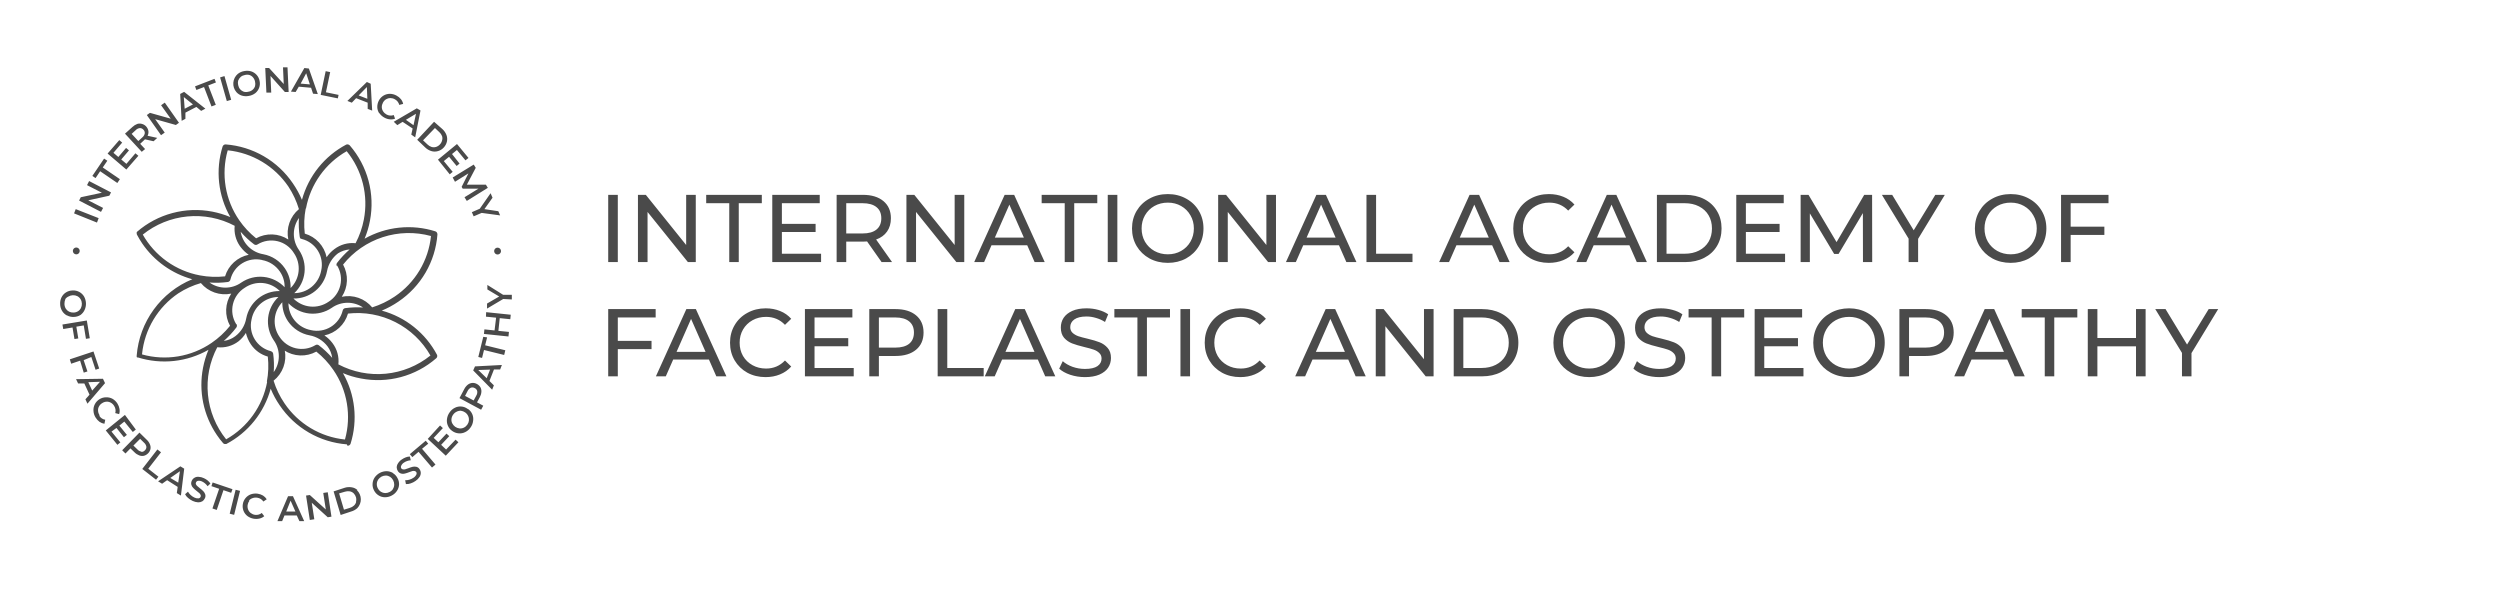 <?xml version="1.0" encoding="UTF-8"?> <svg xmlns="http://www.w3.org/2000/svg" width="372" height="88" viewBox="0 0 372 88" fill="none"> <mask id="mask0_3625_14" style="mask-type:luminance" maskUnits="userSpaceOnUse" x="0" y="0" width="85" height="88"> <path d="M84.13 0.119H0.59V87.419H84.13V0.119Z" fill="white"></path> </mask> <g mask="url(#mask0_3625_14)"> <path d="M51.71 66.329C51.809 66.329 51.906 66.301 51.99 66.249C52.077 66.194 52.141 66.109 52.17 66.01C52.71 64.276 52.888 62.451 52.692 60.646C52.496 58.841 51.93 57.096 51.03 55.52C51.891 55.884 52.79 56.152 53.71 56.319C55.681 56.701 57.712 56.629 59.651 56.109C61.59 55.59 63.385 54.636 64.9 53.319C64.964 53.267 65.012 53.198 65.04 53.12C65.073 53.022 65.073 52.917 65.04 52.819C64.194 51.214 63.026 49.8 61.611 48.664C60.195 47.529 58.561 46.697 56.81 46.219C57.674 45.862 58.498 45.416 59.27 44.889C60.932 43.77 62.319 42.289 63.327 40.557C64.335 38.825 64.938 36.888 65.09 34.889C65.091 34.787 65.063 34.687 65.01 34.599C64.951 34.515 64.867 34.452 64.77 34.419C63.035 33.872 61.205 33.687 59.396 33.876C57.586 34.065 55.834 34.625 54.25 35.52C54.611 34.657 54.88 33.759 55.05 32.84C55.429 30.867 55.356 28.835 54.837 26.895C54.317 24.955 53.364 23.158 52.05 21.64C51.992 21.584 51.924 21.54 51.85 21.509C51.747 21.47 51.633 21.47 51.53 21.509C49.925 22.356 48.51 23.523 47.375 24.939C46.239 26.355 45.407 27.989 44.93 29.739C44.566 28.884 44.117 28.066 43.59 27.299C42.469 25.64 40.987 24.255 39.256 23.249C37.524 22.243 35.587 21.641 33.59 21.489C33.487 21.479 33.383 21.507 33.3 21.57C33.216 21.628 33.153 21.712 33.12 21.809C32.584 23.544 32.41 25.369 32.607 27.174C32.805 28.978 33.371 30.723 34.27 32.3C33.406 31.939 32.508 31.668 31.59 31.489C29.618 31.111 27.585 31.184 25.646 31.704C23.706 32.223 21.909 33.176 20.39 34.489L20.34 34.55C20.336 34.589 20.336 34.63 20.34 34.669C20.326 34.763 20.344 34.858 20.39 34.94C20.626 35.387 20.887 35.821 21.17 36.239C22.945 38.833 25.581 40.714 28.61 41.55C26.319 42.495 24.334 44.055 22.875 46.059C21.415 48.062 20.538 50.429 20.34 52.9C20.34 52.9 20.34 52.9 20.34 52.969C20.34 52.969 20.34 52.969 20.34 53.029C20.336 53.059 20.336 53.09 20.34 53.12C20.361 53.145 20.384 53.169 20.41 53.19H20.46C20.483 53.195 20.507 53.195 20.53 53.19C22.263 53.729 24.089 53.907 25.894 53.711C27.698 53.514 29.443 52.949 31.02 52.05C30.659 52.913 30.387 53.811 30.21 54.73C29.875 56.45 29.884 58.219 30.238 59.936C30.592 61.652 31.282 63.282 32.27 64.73C32.551 65.149 32.858 65.549 33.19 65.93C33.248 66.001 33.33 66.051 33.42 66.07H33.59H33.67C35.278 65.225 36.695 64.059 37.832 62.643C38.969 61.227 39.803 59.592 40.28 57.84C40.634 58.705 41.08 59.53 41.61 60.3C42.729 61.962 44.21 63.349 45.942 64.357C47.674 65.365 49.612 65.967 51.61 66.12M64.05 52.9C62.144 54.432 59.832 55.374 57.398 55.609C54.963 55.843 52.513 55.361 50.35 54.219C50.474 53.089 50.159 51.954 49.47 51.05C49.139 50.603 48.733 50.218 48.27 49.91C49.096 49.739 49.859 49.346 50.477 48.773C51.096 48.2 51.546 47.469 51.78 46.66C54.211 46.386 56.67 46.831 58.85 47.94C61.031 49.049 62.839 50.773 64.05 52.9ZM35.13 48.209C34.589 47.323 34.421 46.258 34.663 45.248C34.905 44.239 35.536 43.365 36.42 42.819C37.209 42.275 38.165 42.026 39.119 42.115C40.074 42.205 40.966 42.627 41.64 43.309C40.462 43.288 39.314 43.684 38.399 44.427C37.484 45.17 36.861 46.212 36.64 47.37C36.453 48.43 35.87 49.381 35.01 50.029C34.512 50.41 33.922 50.651 33.3 50.73C33.991 50.13 34.618 49.46 35.17 48.73C35.225 48.654 35.255 48.563 35.255 48.469C35.255 48.376 35.225 48.285 35.17 48.209M50.17 39.52C50.708 40.407 50.874 41.471 50.633 42.48C50.391 43.489 49.761 44.362 48.88 44.91C48.091 45.454 47.135 45.704 46.181 45.614C45.226 45.524 44.334 45.102 43.66 44.419C44.838 44.441 45.986 44.045 46.901 43.302C47.816 42.559 48.439 41.517 48.66 40.359C48.853 39.301 49.434 38.352 50.29 37.7C50.812 37.363 51.41 37.164 52.03 37.12C51.338 37.722 50.708 38.392 50.15 39.12C50.103 39.182 50.074 39.255 50.066 39.333C50.057 39.41 50.069 39.488 50.1 39.559M54.1 45.76C53.189 45.699 52.275 45.73 51.37 45.849C51.276 45.863 51.188 45.906 51.12 45.973C51.051 46.039 51.006 46.126 50.99 46.219C50.743 47.227 50.109 48.096 49.226 48.639C48.342 49.182 47.28 49.355 46.27 49.12C45.333 48.947 44.486 48.453 43.874 47.723C43.263 46.993 42.925 46.072 42.92 45.12C43.737 45.98 44.833 46.522 46.013 46.648C47.193 46.775 48.379 46.477 49.36 45.809C50.052 45.316 50.88 45.051 51.73 45.051C52.58 45.051 53.408 45.316 54.1 45.809M43.24 42.9C43.286 41.831 42.981 40.777 42.37 39.9C41.621 38.816 40.474 38.072 39.18 37.83C38.341 37.692 37.565 37.297 36.961 36.698C36.357 36.099 35.955 35.328 35.81 34.489C36.41 35.181 37.08 35.808 37.81 36.359C37.887 36.416 37.98 36.446 38.075 36.446C38.17 36.446 38.263 36.416 38.34 36.359C39.227 35.819 40.291 35.651 41.301 35.893C42.311 36.134 43.184 36.766 43.73 37.65C44.274 38.437 44.523 39.391 44.433 40.344C44.344 41.297 43.921 42.187 43.24 42.859M39.01 38.7C39.539 38.795 40.044 38.994 40.495 39.286C40.947 39.578 41.336 39.956 41.64 40.4C42.121 41.084 42.37 41.904 42.35 42.739C41.534 41.877 40.438 41.334 39.259 41.206C38.079 41.077 36.892 41.373 35.91 42.039C35.219 42.535 34.39 42.801 33.54 42.801C32.69 42.801 31.861 42.535 31.17 42.039C32.084 42.108 33.002 42.081 33.91 41.959C34.005 41.944 34.093 41.899 34.161 41.831C34.23 41.763 34.275 41.675 34.29 41.58C34.539 40.574 35.174 39.707 36.057 39.166C36.941 38.625 38.001 38.454 39.01 38.69M42.01 44.859C41.972 45.904 42.266 46.933 42.85 47.8C43.222 48.345 43.697 48.811 44.25 49.171C44.803 49.532 45.421 49.779 46.07 49.9C47.128 50.094 48.076 50.675 48.73 51.529C49.111 52.031 49.352 52.625 49.43 53.249C48.828 52.557 48.158 51.928 47.43 51.37C47.355 51.314 47.264 51.285 47.17 51.285C47.077 51.285 46.985 51.314 46.91 51.37C46.034 51.889 44.99 52.05 43.998 51.817C43.006 51.584 42.143 50.975 41.59 50.12C41.045 49.331 40.796 48.375 40.886 47.42C40.975 46.466 41.398 45.573 42.08 44.9M64.13 35.12C63.946 36.923 63.368 38.664 62.436 40.219C61.505 41.774 60.243 43.106 58.74 44.12C57.705 44.82 56.573 45.365 55.38 45.739C54.843 45.088 54.138 44.597 53.341 44.318C52.544 44.04 51.686 43.985 50.86 44.16C51.325 43.454 51.588 42.635 51.621 41.791C51.655 40.947 51.457 40.11 51.05 39.37C52.578 37.463 54.631 36.045 56.955 35.289C59.279 34.534 61.773 34.475 64.13 35.12ZM45.53 31.02C45.858 29.244 46.571 27.561 47.617 26.089C48.664 24.617 50.02 23.392 51.59 22.5C52.733 23.905 53.553 25.544 53.994 27.302C54.434 29.059 54.484 30.891 54.14 32.669C53.906 33.897 53.491 35.083 52.91 36.19C51.778 36.068 50.643 36.387 49.74 37.08C49.294 37.411 48.908 37.817 48.6 38.279C48.429 37.453 48.036 36.689 47.463 36.069C46.891 35.449 46.16 34.996 45.35 34.76C45.207 33.516 45.254 32.258 45.49 31.029M44.59 35.37C44.626 35.421 44.672 35.464 44.725 35.496C44.779 35.529 44.838 35.551 44.9 35.559C45.905 35.808 46.772 36.443 47.313 37.327C47.854 38.21 48.025 39.271 47.79 40.279C47.617 41.215 47.123 42.061 46.393 42.671C45.662 43.281 44.742 43.617 43.79 43.62C44.648 42.803 45.188 41.709 45.315 40.531C45.441 39.353 45.145 38.169 44.48 37.19C43.987 36.496 43.722 35.666 43.722 34.815C43.722 33.963 43.987 33.133 44.48 32.44C44.426 33.354 44.463 34.272 44.59 35.179C44.597 35.248 44.621 35.313 44.66 35.37M33.91 22.369C35.712 22.559 37.451 23.139 39.005 24.07C40.56 25.001 41.892 26.26 42.91 27.759C43.593 28.798 44.122 29.93 44.48 31.119C43.831 31.658 43.34 32.364 43.062 33.16C42.783 33.956 42.728 34.814 42.9 35.639C42.194 35.176 41.374 34.915 40.53 34.883C39.686 34.851 38.849 35.051 38.11 35.459C37.143 34.687 36.294 33.778 35.59 32.76C34.562 31.266 33.876 29.564 33.578 27.776C33.281 25.987 33.381 24.155 33.87 22.41M21.23 34.919C23.133 33.386 25.444 32.444 27.877 32.209C30.31 31.975 32.759 32.458 34.92 33.599C34.81 34.659 35.083 35.724 35.69 36.599L35.81 36.76C36.143 37.207 36.549 37.596 37.01 37.91C36.188 38.075 35.425 38.462 34.806 39.027C34.185 39.593 33.731 40.316 33.49 41.12C32.247 41.258 30.99 41.211 29.76 40.98C27.979 40.648 26.292 39.93 24.818 38.877C23.344 37.822 22.119 36.458 21.23 34.88M21.14 52.65C21.328 50.847 21.908 49.108 22.839 47.553C23.77 45.998 25.03 44.666 26.53 43.65C27.569 42.977 28.701 42.461 29.89 42.12C30.43 42.766 31.136 43.254 31.933 43.531C32.729 43.807 33.585 43.862 34.41 43.69C33.947 44.396 33.685 45.215 33.654 46.059C33.622 46.904 33.821 47.74 34.23 48.48C33.447 49.456 32.523 50.312 31.49 51.02C29.995 52.045 28.294 52.731 26.506 53.028C24.718 53.325 22.886 53.227 21.14 52.739M39.75 56.83C39.42 58.613 38.703 60.302 37.649 61.777C36.595 63.253 35.23 64.479 33.65 65.37C32.117 63.464 31.175 61.151 30.941 58.717C30.706 56.283 31.189 53.833 32.33 51.669C33.457 51.794 34.59 51.479 35.49 50.789C35.926 50.44 36.299 50.017 36.59 49.539C36.733 50.146 36.983 50.722 37.33 51.239C37.926 52.127 38.82 52.773 39.85 53.059C39.988 54.3 39.941 55.553 39.71 56.779M40.33 52.26C39.321 52.015 38.45 51.382 37.907 50.497C37.364 49.613 37.192 48.55 37.43 47.539C37.602 46.603 38.096 45.755 38.827 45.144C39.557 44.532 40.477 44.195 41.43 44.19C40.568 45.005 40.024 46.101 39.896 47.281C39.768 48.461 40.063 49.648 40.73 50.63C41.225 51.321 41.491 52.149 41.491 52.999C41.491 53.85 41.225 54.678 40.73 55.37C40.798 54.459 40.772 53.544 40.65 52.639C40.636 52.545 40.593 52.458 40.527 52.389C40.46 52.321 40.374 52.276 40.28 52.26M42.28 52.13C42.986 52.594 43.804 52.858 44.649 52.891C45.493 52.925 46.33 52.727 47.07 52.319C48.049 53.1 48.905 54.024 49.61 55.059C50.636 56.552 51.321 58.252 51.618 60.038C51.916 61.825 51.817 63.655 51.33 65.4C49.526 65.215 47.786 64.637 46.23 63.706C44.675 62.774 43.344 61.513 42.33 60.01C41.626 58.976 41.08 57.844 40.71 56.65C41.376 56.119 41.882 55.416 42.175 54.617C42.468 53.818 42.535 52.954 42.37 52.12M22.04 67.45C22.213 67.276 22.334 67.058 22.39 66.82C22.433 66.583 22.405 66.34 22.31 66.12C22.204 65.856 22.04 65.62 21.83 65.43L20.75 64.37L18.18 66.999L18.67 67.48L19.41 66.719L20.01 67.299C20.208 67.501 20.447 67.657 20.71 67.76C20.936 67.848 21.183 67.869 21.42 67.82C21.656 67.753 21.869 67.625 22.04 67.45ZM21.04 67.2C20.802 67.163 20.586 67.043 20.43 66.859L19.85 66.299L20.85 65.299L21.42 65.859C21.605 66.013 21.732 66.224 21.78 66.46C21.789 66.562 21.773 66.665 21.735 66.761C21.697 66.856 21.637 66.941 21.56 67.01C21.495 67.088 21.412 67.15 21.318 67.19C21.224 67.23 21.122 67.247 21.02 67.24M14.83 61.8C14.686 61.601 14.603 61.365 14.59 61.12C14.571 60.897 14.619 60.674 14.73 60.48C14.838 60.275 15.001 60.105 15.2 59.989C15.392 59.858 15.617 59.781 15.85 59.77C16.073 59.758 16.295 59.81 16.49 59.919C16.698 60.034 16.871 60.203 16.99 60.41C17.092 60.564 17.159 60.739 17.186 60.922C17.214 61.105 17.202 61.292 17.15 61.469L17.73 61.62C17.812 61.368 17.829 61.1 17.78 60.84C17.733 60.562 17.631 60.297 17.48 60.059C17.296 59.762 17.042 59.515 16.74 59.34C16.448 59.183 16.121 59.107 15.79 59.12C15.435 59.117 15.088 59.218 14.79 59.41C14.502 59.591 14.267 59.847 14.11 60.15C13.949 60.457 13.88 60.804 13.91 61.15C13.929 61.506 14.043 61.852 14.24 62.15C14.39 62.39 14.583 62.6 14.81 62.77C15.03 62.918 15.279 63.017 15.54 63.059L15.66 62.459C15.476 62.432 15.301 62.364 15.147 62.26C14.993 62.156 14.864 62.019 14.77 61.859M17.33 63.679L18.44 65.059L18.88 64.71L17.76 63.33L18.5 62.73L19.76 64.279L20.21 63.919L18.59 61.739L15.74 64.049L17.47 66.189L17.91 65.829L16.59 64.219L17.33 63.679ZM12.46 55.45L13.01 55.27L12.45 53.59L13.59 53.12L14.22 55.02L14.76 54.84L13.91 52.3L10.39 53.469L10.59 54.12L11.92 53.669L12.46 55.45ZM15.32 56.359L11.32 56.419L11.62 57.059H12.55L13.32 58.73L12.71 59.419L13.01 60.069L15.63 57.01L15.32 56.359ZM13.72 58.12L13.14 56.87L14.88 56.809L13.72 58.12ZM11.08 50.45L11.65 50.359L11.36 48.609L12.46 48.419L12.79 50.419L13.36 50.33L12.92 47.69L9.29 48.289L9.41 48.959L10.79 48.73L11.08 50.45ZM9.99 46.94C10.297 47.103 10.643 47.18 10.99 47.16C11.345 47.153 11.69 47.049 11.99 46.859C12.249 46.667 12.456 46.413 12.59 46.12C12.735 45.807 12.804 45.464 12.79 45.12C12.776 44.769 12.68 44.426 12.51 44.12C12.339 43.833 12.094 43.598 11.8 43.44C11.493 43.276 11.147 43.199 10.8 43.219C10.445 43.226 10.1 43.33 9.8 43.52C9.521 43.699 9.296 43.952 9.15 44.249C9 44.561 8.931 44.905 8.95 45.249C8.954 45.602 9.05 45.947 9.23 46.249C9.397 46.535 9.639 46.77 9.93 46.929M9.68 44.55C9.804 44.359 9.981 44.209 10.19 44.12C10.388 44.004 10.611 43.939 10.84 43.929C11.072 43.918 11.302 43.966 11.51 44.069C11.708 44.173 11.874 44.328 11.99 44.52C12.11 44.716 12.175 44.94 12.18 45.169C12.191 45.401 12.143 45.632 12.04 45.84C11.94 46.037 11.788 46.203 11.6 46.319C11.401 46.44 11.173 46.506 10.94 46.51C10.708 46.52 10.478 46.472 10.27 46.37C10.075 46.267 9.909 46.115 9.79 45.929C9.665 45.717 9.596 45.476 9.59 45.23C9.579 44.998 9.627 44.767 9.73 44.559M22.06 69.749L23.96 67.299L23.42 66.879L21.17 69.779L23.22 71.379L23.57 70.93L22.06 69.749ZM23.52 71.62L24.12 71.98L24.87 71.45L26.44 72.45L26.31 73.37L26.92 73.74L27.41 69.74L26.84 69.389L23.52 71.62ZM26.52 71.82L25.34 71.12L26.77 70.12L26.52 71.82ZM66.38 66.889L65.64 66.189L66.85 64.9L66.44 64.519L65.23 65.809L64.53 65.159L65.9 63.7L65.48 63.309L63.65 65.309L66.33 67.809L68.21 65.809L67.79 65.419L66.38 66.889ZM71.38 59.13C71.519 58.883 71.604 58.611 71.63 58.33C71.652 58.088 71.603 57.844 71.49 57.63C71.363 57.423 71.184 57.254 70.97 57.139C70.754 57.017 70.507 56.961 70.26 56.98C70.023 57.003 69.798 57.093 69.61 57.239C69.388 57.419 69.208 57.644 69.08 57.9L68.37 59.239L71.59 60.969L71.91 60.37L70.98 59.87L71.38 59.13ZM70.48 59.59L69.2 58.91L69.57 58.2C69.67 57.978 69.843 57.798 70.06 57.69C70.155 57.655 70.256 57.643 70.357 57.653C70.457 57.663 70.554 57.697 70.64 57.749C70.732 57.791 70.814 57.853 70.878 57.931C70.942 58.009 70.988 58.101 71.01 58.2C71.046 58.44 70.992 58.685 70.86 58.889L70.48 59.59ZM63.72 66.019L63.35 65.579L60.98 67.579L61.36 68.019L62.28 67.23L64.28 69.57L64.8 69.129L62.8 66.779L63.72 66.019ZM61.95 69.46C61.769 69.42 61.581 69.42 61.4 69.46C61.175 69.518 60.955 69.591 60.74 69.68C60.588 69.745 60.431 69.798 60.27 69.84C60.165 69.864 60.055 69.864 59.95 69.84C59.901 69.835 59.854 69.819 59.812 69.793C59.771 69.766 59.736 69.731 59.71 69.689C59.673 69.627 59.654 69.557 59.654 69.484C59.654 69.412 59.673 69.341 59.71 69.279C59.797 69.091 59.94 68.933 60.12 68.829C60.26 68.729 60.416 68.652 60.58 68.6C60.754 68.537 60.936 68.5 61.12 68.49L60.99 67.93C60.784 67.933 60.581 67.973 60.39 68.049C60.181 68.127 59.982 68.231 59.8 68.359C59.566 68.511 59.368 68.713 59.22 68.95C59.099 69.13 59.033 69.342 59.03 69.559C59.039 69.756 59.102 69.946 59.21 70.109C59.322 70.283 59.492 70.411 59.69 70.469C59.87 70.521 60.06 70.521 60.24 70.469C60.468 70.41 60.691 70.337 60.91 70.249C61.06 70.186 61.213 70.133 61.37 70.09C61.479 70.066 61.591 70.066 61.7 70.09C61.796 70.107 61.882 70.16 61.94 70.24C61.975 70.3 61.994 70.369 61.994 70.439C61.994 70.51 61.975 70.579 61.94 70.639C61.844 70.831 61.694 70.99 61.51 71.1C61.326 71.225 61.124 71.319 60.91 71.379C60.709 71.439 60.5 71.466 60.29 71.46L60.4 72.029C60.638 72.046 60.876 72.012 61.1 71.93C61.364 71.845 61.614 71.72 61.84 71.559C62.075 71.405 62.276 71.204 62.43 70.969C62.547 70.791 62.61 70.583 62.61 70.37C62.61 70.172 62.547 69.979 62.43 69.82C62.379 69.731 62.312 69.654 62.231 69.593C62.15 69.531 62.058 69.486 61.96 69.46M76.16 44.559V43.87H74.87L72.52 42.4V43.069L74.28 44.12L72.47 45.169V45.919L74.88 44.489L76.16 44.559ZM71.91 50.12L71.17 53.12L71.73 53.26L72.02 52.08L75.02 52.819L75.19 52.12L72.19 51.38L72.48 50.2L71.91 50.12ZM70.41 55.12L73.23 57.989L73.49 57.34L72.83 56.69L73.5 54.98H74.42L74.68 54.309L70.68 54.52L70.41 55.12ZM72.92 54.999L72.42 56.279L71.17 55.059L72.92 54.999ZM72.31 47.12L73.82 47.27L73.59 49.169L72.08 49.01L72.01 49.69L75.66 50.069L75.73 49.389L74.16 49.23L74.36 47.34L75.93 47.499L76 46.83L72.34 46.45L72.31 47.12ZM69.59 60.849C69.323 60.646 69.005 60.522 68.671 60.49C68.337 60.458 68.001 60.52 67.7 60.669C67.381 60.822 67.109 61.057 66.91 61.349C66.693 61.643 66.555 61.987 66.51 62.349C66.46 62.689 66.508 63.036 66.65 63.349C66.781 63.662 66.999 63.93 67.28 64.12C67.554 64.324 67.879 64.449 68.22 64.48C68.564 64.517 68.911 64.455 69.22 64.299C69.539 64.147 69.811 63.912 70.01 63.62C70.229 63.328 70.364 62.982 70.4 62.62C70.454 62.281 70.409 61.933 70.27 61.62C70.136 61.306 69.914 61.038 69.63 60.849M69.78 62.569C69.751 62.797 69.665 63.014 69.53 63.2C69.397 63.388 69.218 63.54 69.01 63.639C68.808 63.736 68.583 63.774 68.36 63.749C68.13 63.719 67.91 63.633 67.72 63.499C67.534 63.36 67.383 63.178 67.28 62.969C67.187 62.77 67.152 62.548 67.18 62.33C67.207 62.101 67.293 61.884 67.43 61.7C67.56 61.509 67.74 61.356 67.95 61.26C68.146 61.155 68.368 61.106 68.59 61.12C68.817 61.151 69.033 61.236 69.22 61.37C69.411 61.504 69.563 61.687 69.66 61.9C69.756 62.098 69.794 62.32 69.77 62.539M58.47 70.379C58.185 70.21 57.861 70.117 57.53 70.109C57.182 70.114 56.839 70.199 56.53 70.359C56.218 70.523 55.951 70.76 55.75 71.049C55.563 71.325 55.456 71.647 55.44 71.98C55.413 72.327 55.49 72.675 55.66 72.98C55.812 73.285 56.048 73.542 56.34 73.719C56.621 73.899 56.947 73.992 57.28 73.99C57.629 73.992 57.973 73.906 58.28 73.74C58.596 73.582 58.865 73.344 59.06 73.049C59.253 72.774 59.364 72.449 59.38 72.112C59.396 71.776 59.316 71.442 59.15 71.15C59.001 70.844 58.769 70.588 58.48 70.409M58.48 72.76C58.355 72.954 58.178 73.109 57.97 73.21C57.767 73.319 57.54 73.374 57.31 73.37C57.09 73.363 56.876 73.298 56.69 73.18C56.495 73.053 56.336 72.877 56.23 72.669C56.115 72.466 56.059 72.233 56.07 71.999C56.076 71.779 56.142 71.565 56.26 71.379C56.392 71.189 56.567 71.032 56.77 70.919C56.974 70.815 57.2 70.76 57.43 70.76C57.654 70.769 57.871 70.838 58.06 70.96C58.246 71.09 58.398 71.264 58.502 71.466C58.607 71.668 58.661 71.892 58.66 72.12C58.658 72.343 58.592 72.562 58.47 72.749M34.18 76.439L34.84 76.609L35.72 73.04L35.06 72.879L34.18 76.439ZM34.59 72.79L31.64 71.79L31.46 72.34L32.61 72.73L31.61 75.659L32.25 75.879L33.25 72.939L34.4 73.329L34.59 72.79ZM30.91 71.499C30.735 71.361 30.543 71.243 30.34 71.15C30.09 71.028 29.818 70.96 29.54 70.95C29.323 70.93 29.105 70.983 28.92 71.1C28.751 71.199 28.618 71.35 28.54 71.529C28.446 71.715 28.421 71.928 28.47 72.129C28.518 72.309 28.615 72.472 28.75 72.6C28.914 72.77 29.091 72.927 29.28 73.07C29.44 73.189 29.57 73.299 29.66 73.379C29.744 73.453 29.809 73.546 29.85 73.65C29.87 73.694 29.88 73.741 29.88 73.79C29.88 73.838 29.87 73.885 29.85 73.93C29.821 73.994 29.775 74.05 29.717 74.09C29.659 74.131 29.591 74.155 29.52 74.159C29.309 74.171 29.098 74.126 28.91 74.029C28.707 73.933 28.522 73.805 28.36 73.65C28.204 73.509 28.072 73.343 27.97 73.159L27.54 73.54C27.645 73.752 27.795 73.94 27.98 74.09C28.188 74.271 28.42 74.423 28.67 74.54C28.925 74.659 29.199 74.731 29.48 74.749C29.696 74.756 29.91 74.704 30.1 74.6C30.267 74.494 30.4 74.341 30.48 74.159C30.577 73.978 30.599 73.766 30.54 73.57C30.486 73.392 30.39 73.231 30.26 73.1C30.095 72.933 29.918 72.779 29.73 72.639C29.57 72.519 29.45 72.409 29.36 72.329C29.276 72.258 29.208 72.169 29.16 72.07C29.138 72.026 29.127 71.978 29.127 71.93C29.127 71.881 29.138 71.833 29.16 71.79C29.188 71.722 29.233 71.664 29.291 71.62C29.349 71.576 29.418 71.548 29.49 71.54C29.698 71.52 29.906 71.561 30.09 71.659C30.246 71.733 30.39 71.827 30.52 71.939C30.661 72.059 30.785 72.197 30.89 72.35L31.31 71.95C31.198 71.778 31.06 71.626 30.9 71.499M37.03 74.499C37.176 74.321 37.37 74.189 37.59 74.12C37.814 74.038 38.055 74.018 38.29 74.059C38.472 74.086 38.646 74.15 38.801 74.248C38.956 74.346 39.089 74.476 39.19 74.629L39.69 74.29C39.549 74.068 39.361 73.881 39.14 73.74C38.894 73.596 38.622 73.501 38.34 73.46C38.004 73.411 37.662 73.442 37.34 73.549C37.027 73.66 36.751 73.853 36.54 74.109C36.32 74.372 36.178 74.691 36.13 75.029C36.075 75.367 36.113 75.713 36.24 76.029C36.364 76.334 36.568 76.6 36.83 76.799C37.086 76.984 37.377 77.111 37.686 77.173C37.995 77.235 38.313 77.231 38.62 77.159C38.879 77.103 39.119 76.982 39.32 76.809L38.95 76.329C38.811 76.442 38.651 76.525 38.479 76.573C38.307 76.621 38.127 76.633 37.95 76.609C37.717 76.576 37.497 76.483 37.31 76.34C37.134 76.206 36.999 76.026 36.92 75.82C36.836 75.6 36.811 75.362 36.85 75.129C36.886 74.9 36.978 74.683 37.12 74.499M53.19 72.919C52.949 72.697 52.645 72.554 52.32 72.51C51.965 72.448 51.601 72.475 51.26 72.59L49.64 73.12L50.69 76.629L52.23 76.12C52.579 76.026 52.901 75.851 53.17 75.609C53.516 75.247 53.704 74.763 53.692 74.262C53.681 73.761 53.472 73.286 53.11 72.939M53 74.669C52.948 74.885 52.833 75.08 52.67 75.23C52.491 75.394 52.275 75.514 52.04 75.579L51.18 75.84L50.46 73.419L51.31 73.169C51.545 73.091 51.795 73.071 52.04 73.109C52.257 73.148 52.459 73.249 52.62 73.4C52.784 73.564 52.904 73.767 52.97 73.99C53.029 74.212 53.029 74.447 52.97 74.669M48.1 73.35L48.48 75.809L46.1 73.659L45.54 73.74L46.1 77.37L46.77 77.269L46.39 74.809L48.77 76.969L49.32 76.879L48.77 73.249L48.1 73.35ZM42.86 73.84L41.28 77.549H41.98L42.33 76.7H44.16L44.55 77.54H45.26L43.59 73.829L42.86 73.84ZM42.59 76.12L43.24 74.499L43.96 76.12H42.59ZM52.99 14.61L54.71 15.28V16.2L55.38 16.459L55.16 12.46L54.59 12.2L51.69 15.02L52.35 15.28L52.99 14.61ZM54.59 12.95L54.66 14.7L53.37 14.2L54.59 12.95ZM50.38 14.12L48.5 13.729L49.13 10.729L48.46 10.589L47.72 14.12L50.27 14.639L50.38 14.12ZM70.21 31.57L70.48 32.19L71.67 31.68L74.42 32.05L74.15 31.43L72.08 31.119L73.29 29.419L73 28.75L71.39 31.059L70.21 31.57ZM44.46 12.899L46.29 13.059L46.58 13.94L47.29 13.999L45.96 10.2L45.29 10.12L43.29 13.63L43.99 13.69L44.46 12.899ZM45.56 10.899L46.11 12.559L44.74 12.44L45.56 10.899ZM59.12 18.619L59.91 18.13L61.4 19.119L61.2 20.029L61.78 20.439L62.57 16.439L62.02 16.119L58.59 18.119L59.12 18.619ZM61.9 16.93L61.53 18.63L60.4 17.829L61.9 16.93ZM67.7 27.049L69.7 25.799L68.69 27.809L68.85 28.07H71.2L69.12 29.349L69.46 29.899L72.59 27.95L72.3 27.48H69.47L70.79 24.97L70.49 24.489L67.36 26.41L67.7 27.049ZM66.92 25.939L67.36 25.57L66.04 23.97L66.82 23.329L67.95 24.7L68.38 24.34L67.26 22.919L67.99 22.32L69.26 23.86L69.71 23.5L68 21.43L65.17 23.759L66.92 25.939ZM63.27 21.939C63.527 22.189 63.838 22.374 64.18 22.48C64.505 22.582 64.855 22.582 65.18 22.48C65.508 22.387 65.802 22.203 66.03 21.95C66.26 21.706 66.422 21.406 66.5 21.079C66.575 20.747 66.55 20.399 66.43 20.079C66.299 19.742 66.09 19.441 65.82 19.2L64.59 18.119L62.08 20.799L63.27 21.939ZM64.72 19.049L65.37 19.66C65.552 19.825 65.692 20.03 65.78 20.259C65.845 20.468 65.845 20.691 65.78 20.899C65.727 21.126 65.612 21.333 65.45 21.5C65.292 21.671 65.092 21.798 64.87 21.869C64.657 21.929 64.433 21.929 64.22 21.869C63.987 21.793 63.774 21.663 63.6 21.489L62.95 20.88L64.72 19.049ZM56.44 16.82C56.634 17.111 56.899 17.348 57.21 17.509C57.456 17.648 57.729 17.734 58.01 17.759C58.271 17.792 58.536 17.758 58.78 17.66L58.59 17.119C58.416 17.184 58.231 17.21 58.046 17.196C57.862 17.182 57.682 17.129 57.52 17.04C57.312 16.929 57.137 16.767 57.01 16.57C56.886 16.386 56.817 16.171 56.81 15.95C56.808 15.715 56.867 15.485 56.98 15.28C57.087 15.07 57.25 14.893 57.45 14.77C57.64 14.655 57.858 14.592 58.08 14.589C58.315 14.592 58.545 14.654 58.75 14.77C58.913 14.855 59.056 14.974 59.17 15.119C59.284 15.263 59.366 15.431 59.41 15.61L59.99 15.46C59.936 15.204 59.823 14.964 59.66 14.759C59.481 14.541 59.26 14.361 59.01 14.229C58.705 14.056 58.361 13.963 58.01 13.96C57.679 13.962 57.355 14.052 57.07 14.22C56.778 14.395 56.539 14.648 56.38 14.95C56.214 15.256 56.132 15.601 56.14 15.95C56.151 16.282 56.255 16.604 56.44 16.88M14.9 25.48L17.46 27.23L17.84 26.66L15.29 24.919L15.97 23.919L15.49 23.599L13.74 26.18L14.22 26.5L14.9 25.48ZM20.59 23.18L20.15 22.809L18.81 24.38L18.04 23.73L19.19 22.38L18.76 22.009L17.61 23.36L16.88 22.739L18.18 21.22L17.75 20.849L16.01 22.849L18.8 25.23L20.59 23.18ZM21.59 22.18L20.86 21.399L21.47 20.829L21.57 20.73L22.85 21.02L23.4 20.52L21.96 20.2C22.077 19.979 22.119 19.726 22.08 19.48C22.032 19.234 21.918 19.006 21.75 18.82C21.584 18.636 21.369 18.504 21.13 18.439C20.902 18.37 20.658 18.37 20.43 18.439C20.162 18.539 19.917 18.692 19.71 18.89L18.6 19.89L21.09 22.59L21.59 22.18ZM19.59 19.919L20.18 19.38C20.344 19.2 20.568 19.086 20.81 19.059C20.911 19.057 21.011 19.077 21.102 19.119C21.194 19.16 21.275 19.222 21.34 19.299C21.414 19.369 21.471 19.455 21.505 19.551C21.54 19.646 21.552 19.749 21.54 19.849C21.494 20.088 21.362 20.301 21.17 20.45L20.58 20.989L19.59 19.919ZM40.36 13.78L40.25 11.3L42.39 13.69H42.95L42.78 10.02H42.11L42.22 12.499L40.04 10.12H39.47L39.64 13.78H40.36ZM14.68 32.459L11.27 31.119L11.02 31.75L14.43 33.12L14.68 32.459ZM15.34 30.939L13.13 29.809L16.27 29.119L16.52 28.63L13.26 26.939L12.95 27.549L15.16 28.68L12.02 29.349L11.77 29.84L15.03 31.529L15.34 30.939ZM34.4 14.85L33.4 11.319L32.75 11.52L33.75 15.04L34.4 14.85ZM35.17 13.7C35.388 13.95 35.672 14.134 35.99 14.229C36.315 14.325 36.657 14.342 36.99 14.28C37.354 14.227 37.698 14.082 37.99 13.86C38.25 13.65 38.447 13.373 38.56 13.059C38.679 12.74 38.703 12.393 38.63 12.059C38.574 11.725 38.425 11.413 38.2 11.159C37.981 10.909 37.697 10.722 37.38 10.62C37.055 10.524 36.713 10.507 36.38 10.569C36.014 10.621 35.669 10.77 35.38 10.999C34.995 11.33 34.757 11.8 34.718 12.306C34.678 12.812 34.841 13.313 35.17 13.7ZM35.45 11.979C35.527 11.772 35.654 11.586 35.82 11.44C35.998 11.293 36.212 11.197 36.44 11.159C36.663 11.099 36.897 11.099 37.12 11.159C37.331 11.229 37.519 11.357 37.66 11.53C37.809 11.707 37.91 11.921 37.95 12.149C38.005 12.373 38.005 12.606 37.95 12.829C37.875 13.045 37.742 13.236 37.565 13.38C37.389 13.525 37.176 13.618 36.95 13.649C36.727 13.71 36.493 13.71 36.27 13.649C36.062 13.573 35.877 13.446 35.73 13.28C35.582 13.101 35.483 12.887 35.44 12.659C35.385 12.433 35.385 12.196 35.44 11.97M24.51 19.73L23.09 17.73L26.17 18.599L26.63 18.27L24.52 15.27L23.97 15.659L25.4 17.66L22.31 16.79L21.85 17.119L23.96 20.119L24.51 19.73ZM30.36 12.95L31.47 15.839L32.11 15.6L30.99 12.71L32.13 12.27L31.92 11.729L29.02 12.85L29.22 13.389L30.36 12.95ZM27.59 17.68V16.759L29.22 15.909L29.93 16.5L30.56 16.169L27.4 13.669L26.81 13.979L27.03 17.98L27.59 17.68ZM28.71 15.54L27.48 16.18L27.35 14.44L28.71 15.54ZM74.04 36.849C73.939 36.849 73.841 36.879 73.757 36.935C73.673 36.992 73.607 37.071 73.569 37.164C73.53 37.258 73.52 37.36 73.54 37.459C73.559 37.558 73.608 37.649 73.679 37.72C73.751 37.791 73.842 37.84 73.941 37.86C74.039 37.879 74.142 37.869 74.235 37.831C74.328 37.792 74.408 37.727 74.464 37.643C74.52 37.559 74.55 37.46 74.55 37.359C74.55 37.224 74.496 37.094 74.401 36.999C74.305 36.903 74.175 36.849 74.04 36.849ZM11.34 37.849C11.441 37.852 11.541 37.823 11.626 37.769C11.711 37.714 11.778 37.635 11.818 37.542C11.858 37.449 11.87 37.346 11.851 37.246C11.833 37.147 11.785 37.055 11.714 36.983C11.643 36.91 11.552 36.861 11.453 36.84C11.354 36.82 11.251 36.829 11.157 36.867C11.063 36.906 10.983 36.971 10.927 37.055C10.87 37.139 10.84 37.238 10.84 37.34C10.84 37.473 10.892 37.601 10.986 37.697C11.079 37.792 11.207 37.847 11.34 37.849Z" fill="#4A4A4A"></path> </g> <path d="M90.501 28.993H91.93V38.999H90.501V28.993ZM103.531 28.993V38.999H102.359L96.355 31.538V38.999H94.926V28.993H96.098L102.101 36.455V28.993H103.531ZM108.513 30.237H105.082V28.993H113.358V30.237H109.928V38.999H108.513V30.237ZM122.177 37.755V38.999H114.915V28.993H121.976V30.237H116.345V33.31H121.362V34.525H116.345V37.755H122.177ZM131.181 38.999L129.022 35.926C128.755 35.945 128.546 35.955 128.393 35.955H125.92V38.999H124.491V28.993H128.393C129.689 28.993 130.709 29.303 131.452 29.922C132.195 30.542 132.567 31.395 132.567 32.481C132.567 33.253 132.377 33.91 131.995 34.454C131.614 34.997 131.071 35.392 130.366 35.64L132.739 38.999H131.181ZM128.35 34.739C129.256 34.739 129.947 34.544 130.423 34.153C130.9 33.763 131.138 33.205 131.138 32.481C131.138 31.757 130.9 31.204 130.423 30.823C129.947 30.432 129.256 30.237 128.35 30.237H125.92V34.739H128.35ZM143.482 28.993V38.999H142.309L136.306 31.538V38.999H134.877V28.993H136.049L142.052 36.455V28.993H143.482ZM152.852 36.498H147.534L146.434 38.999H144.961L149.492 28.993H150.908L155.453 38.999H153.952L152.852 36.498ZM152.351 35.354L150.193 30.451L148.034 35.354H152.351ZM158.43 30.237H154.999V28.993H163.276V30.237H159.845V38.999H158.43V30.237ZM164.833 28.993H166.262V38.999H164.833V28.993ZM173.774 39.114C172.764 39.114 171.854 38.894 171.044 38.456C170.234 38.008 169.596 37.393 169.129 36.612C168.671 35.831 168.443 34.959 168.443 33.996C168.443 33.034 168.671 32.162 169.129 31.38C169.596 30.599 170.234 29.989 171.044 29.551C171.854 29.103 172.764 28.879 173.774 28.879C174.775 28.879 175.68 29.103 176.49 29.551C177.3 29.989 177.934 30.599 178.391 31.38C178.849 32.152 179.078 33.024 179.078 33.996C179.078 34.968 178.849 35.845 178.391 36.626C177.934 37.398 177.3 38.008 176.49 38.456C175.68 38.894 174.775 39.114 173.774 39.114ZM173.774 37.841C174.508 37.841 175.166 37.675 175.747 37.341C176.338 37.008 176.8 36.55 177.134 35.969C177.477 35.378 177.648 34.72 177.648 33.996C177.648 33.272 177.477 32.619 177.134 32.038C176.8 31.447 176.338 30.985 175.747 30.651C175.166 30.318 174.508 30.151 173.774 30.151C173.041 30.151 172.374 30.318 171.773 30.651C171.182 30.985 170.716 31.447 170.372 32.038C170.039 32.619 169.872 33.272 169.872 33.996C169.872 34.72 170.039 35.378 170.372 35.969C170.716 36.55 171.182 37.008 171.773 37.341C172.374 37.675 173.041 37.841 173.774 37.841ZM189.867 28.993V38.999H188.695L182.692 31.538V38.999H181.262V28.993H182.434L188.438 36.455V28.993H189.867ZM199.237 36.498H193.92L192.819 38.999H191.347L195.878 28.993H197.293L201.839 38.999H200.338L199.237 36.498ZM198.737 35.354L196.579 30.451L194.42 35.354H198.737ZM203.331 28.993H204.761V37.755H210.178V38.999H203.331V28.993ZM222.032 36.498H216.715L215.614 38.999H214.142L218.673 28.993H220.088L224.634 38.999H223.133L222.032 36.498ZM221.532 35.354L219.374 30.451L217.215 35.354H221.532ZM230.461 39.114C229.46 39.114 228.555 38.894 227.745 38.456C226.945 38.008 226.316 37.398 225.858 36.626C225.401 35.845 225.172 34.968 225.172 33.996C225.172 33.024 225.401 32.152 225.858 31.38C226.316 30.599 226.949 29.989 227.759 29.551C228.569 29.103 229.475 28.879 230.475 28.879C231.257 28.879 231.971 29.012 232.619 29.279C233.267 29.537 233.82 29.922 234.277 30.437L233.348 31.337C232.595 30.547 231.657 30.151 230.532 30.151C229.789 30.151 229.117 30.318 228.517 30.651C227.917 30.985 227.445 31.447 227.102 32.038C226.768 32.619 226.602 33.272 226.602 33.996C226.602 34.72 226.768 35.378 227.102 35.969C227.445 36.55 227.917 37.008 228.517 37.341C229.117 37.675 229.789 37.841 230.532 37.841C231.647 37.841 232.586 37.441 233.348 36.641L234.277 37.541C233.82 38.056 233.263 38.446 232.605 38.713C231.957 38.98 231.242 39.114 230.461 39.114ZM242.454 36.498H237.137L236.036 38.999H234.564L239.095 28.993H240.51L245.056 38.999H243.555L242.454 36.498ZM241.954 35.354L239.796 30.451L237.637 35.354H241.954ZM246.548 28.993H250.765C251.823 28.993 252.762 29.203 253.581 29.622C254.401 30.041 255.034 30.632 255.482 31.395C255.94 32.148 256.168 33.015 256.168 33.996C256.168 34.978 255.94 35.85 255.482 36.612C255.034 37.365 254.401 37.951 253.581 38.37C252.762 38.789 251.823 38.999 250.765 38.999H246.548V28.993ZM250.679 37.755C251.489 37.755 252.199 37.598 252.809 37.284C253.429 36.969 253.905 36.531 254.239 35.969C254.572 35.397 254.739 34.739 254.739 33.996C254.739 33.253 254.572 32.6 254.239 32.038C253.905 31.466 253.429 31.023 252.809 30.709C252.199 30.394 251.489 30.237 250.679 30.237H247.978V37.755H250.679ZM265.619 37.755V38.999H258.358V28.993H265.419V30.237H259.787V33.31H264.804V34.525H259.787V37.755H265.619ZM277.21 38.999L277.196 31.709L273.58 37.784H272.922L269.306 31.752V38.999H267.934V28.993H269.106L273.28 36.026L277.396 28.993H278.568L278.583 38.999H277.21ZM285.416 35.54V38.999H284.001V35.511L280.027 28.993H281.557L284.759 34.268L287.975 28.993H289.39L285.416 35.54ZM299.196 39.114C298.186 39.114 297.276 38.894 296.466 38.456C295.656 38.008 295.017 37.393 294.55 36.612C294.093 35.831 293.864 34.959 293.864 33.996C293.864 33.034 294.093 32.162 294.55 31.38C295.017 30.599 295.656 29.989 296.466 29.551C297.276 29.103 298.186 28.879 299.196 28.879C300.197 28.879 301.102 29.103 301.912 29.551C302.722 29.989 303.356 30.599 303.813 31.38C304.27 32.152 304.499 33.024 304.499 33.996C304.499 34.968 304.27 35.845 303.813 36.626C303.356 37.398 302.722 38.008 301.912 38.456C301.102 38.894 300.197 39.114 299.196 39.114ZM299.196 37.841C299.93 37.841 300.587 37.675 301.169 37.341C301.759 37.008 302.222 36.55 302.555 35.969C302.898 35.378 303.07 34.72 303.07 33.996C303.07 33.272 302.898 32.619 302.555 32.038C302.222 31.447 301.759 30.985 301.169 30.651C300.587 30.318 299.93 30.151 299.196 30.151C298.462 30.151 297.795 30.318 297.195 30.651C296.604 30.985 296.137 31.447 295.794 32.038C295.46 32.619 295.294 33.272 295.294 33.996C295.294 34.72 295.46 35.378 295.794 35.969C296.137 36.55 296.604 37.008 297.195 37.341C297.795 37.675 298.462 37.841 299.196 37.841ZM308.113 30.237V33.725H313.13V34.954H308.113V38.999H306.684V28.993H313.745V30.237H308.113ZM91.93 47.237V50.725H96.948V51.954H91.93V55.999H90.501V45.993H97.562V47.237H91.93ZM105.489 53.498H100.171L99.071 55.999H97.598L102.13 45.993H103.545L108.09 55.999H106.589L105.489 53.498ZM104.988 52.354L102.83 47.451L100.672 52.354H104.988ZM113.917 56.114C112.917 56.114 112.011 55.894 111.201 55.456C110.401 55.008 109.772 54.398 109.315 53.626C108.857 52.845 108.628 51.968 108.628 50.996C108.628 50.024 108.857 49.152 109.315 48.38C109.772 47.599 110.406 46.989 111.216 46.551C112.026 46.103 112.931 45.879 113.932 45.879C114.713 45.879 115.428 46.012 116.076 46.279C116.724 46.536 117.276 46.922 117.734 47.437L116.805 48.337C116.052 47.547 115.113 47.151 113.989 47.151C113.245 47.151 112.574 47.318 111.973 47.651C111.373 47.985 110.901 48.447 110.558 49.038C110.225 49.619 110.058 50.272 110.058 50.996C110.058 51.72 110.225 52.378 110.558 52.969C110.901 53.55 111.373 54.008 111.973 54.341C112.574 54.675 113.245 54.841 113.989 54.841C115.104 54.841 116.042 54.441 116.805 53.641L117.734 54.541C117.276 55.056 116.719 55.446 116.061 55.713C115.413 55.98 114.699 56.114 113.917 56.114ZM127.034 54.755V55.999H119.773V45.993H126.834V47.237H121.202V50.31H126.219V51.525H121.202V54.755H127.034ZM133.251 45.993C134.547 45.993 135.567 46.303 136.31 46.922C137.053 47.542 137.425 48.395 137.425 49.481C137.425 50.567 137.053 51.42 136.31 52.04C135.567 52.659 134.547 52.969 133.251 52.969H130.778V55.999H129.349V45.993H133.251ZM133.208 51.725C134.113 51.725 134.804 51.535 135.281 51.153C135.757 50.763 135.995 50.205 135.995 49.481C135.995 48.757 135.757 48.204 135.281 47.823C134.804 47.432 134.113 47.237 133.208 47.237H130.778V51.725H133.208ZM139.525 45.993H140.954V54.755H146.372V55.999H139.525V45.993ZM154.429 53.498H149.112L148.011 55.999H146.539L151.07 45.993H152.485L157.03 55.999H155.53L154.429 53.498ZM153.929 52.354L151.77 47.451L149.612 52.354H153.929ZM161.439 56.114C160.686 56.114 159.957 55.999 159.252 55.77C158.556 55.532 158.008 55.227 157.608 54.856L158.137 53.741C158.518 54.084 159.004 54.365 159.595 54.584C160.195 54.794 160.81 54.898 161.439 54.898C162.268 54.898 162.887 54.76 163.297 54.484C163.707 54.198 163.912 53.822 163.912 53.355C163.912 53.012 163.798 52.735 163.569 52.526C163.35 52.306 163.073 52.14 162.74 52.025C162.416 51.911 161.954 51.782 161.353 51.639C160.6 51.458 159.991 51.277 159.524 51.096C159.066 50.915 158.671 50.639 158.337 50.267C158.013 49.886 157.851 49.376 157.851 48.738C157.851 48.204 157.989 47.723 158.266 47.294C158.552 46.865 158.98 46.522 159.552 46.265C160.124 46.008 160.834 45.879 161.682 45.879C162.273 45.879 162.854 45.955 163.426 46.108C163.998 46.26 164.488 46.479 164.898 46.765L164.426 47.909C164.007 47.642 163.559 47.442 163.083 47.308C162.606 47.165 162.139 47.094 161.682 47.094C160.872 47.094 160.262 47.242 159.852 47.537C159.452 47.833 159.252 48.214 159.252 48.681C159.252 49.024 159.366 49.305 159.595 49.524C159.824 49.734 160.105 49.9 160.438 50.024C160.782 50.139 161.244 50.262 161.825 50.396C162.578 50.577 163.183 50.758 163.64 50.939C164.098 51.12 164.488 51.396 164.812 51.768C165.146 52.14 165.313 52.64 165.313 53.269C165.313 53.793 165.17 54.274 164.884 54.713C164.598 55.142 164.164 55.484 163.583 55.742C163.002 55.99 162.287 56.114 161.439 56.114ZM169.248 47.237H165.818V45.993H174.094V47.237H170.663V55.999H169.248V47.237ZM175.651 45.993H177.08V55.999H175.651V45.993ZM184.55 56.114C183.549 56.114 182.644 55.894 181.834 55.456C181.033 55.008 180.405 54.398 179.947 53.626C179.49 52.845 179.261 51.968 179.261 50.996C179.261 50.024 179.49 49.152 179.947 48.38C180.405 47.599 181.038 46.989 181.848 46.551C182.658 46.103 183.563 45.879 184.564 45.879C185.345 45.879 186.06 46.012 186.708 46.279C187.356 46.536 187.909 46.922 188.366 47.437L187.437 48.337C186.684 47.547 185.746 47.151 184.621 47.151C183.878 47.151 183.206 47.318 182.606 47.651C182.005 47.985 181.534 48.447 181.191 49.038C180.857 49.619 180.69 50.272 180.69 50.996C180.69 51.72 180.857 52.378 181.191 52.969C181.534 53.55 182.005 54.008 182.606 54.341C183.206 54.675 183.878 54.841 184.621 54.841C185.736 54.841 186.675 54.441 187.437 53.641L188.366 54.541C187.909 55.056 187.351 55.446 186.694 55.713C186.046 55.98 185.331 56.114 184.55 56.114ZM200.619 53.498H195.302L194.201 55.999H192.729L197.26 45.993H198.675L203.221 55.999H201.72L200.619 53.498ZM200.119 52.354L197.961 47.451L195.802 52.354H200.119ZM213.318 45.993V55.999H212.146L206.143 48.538V55.999H204.713V45.993H205.885L211.889 53.455V45.993H213.318ZM216.313 45.993H220.53C221.588 45.993 222.526 46.203 223.346 46.622C224.165 47.041 224.799 47.632 225.247 48.395C225.704 49.148 225.933 50.015 225.933 50.996C225.933 51.978 225.704 52.85 225.247 53.612C224.799 54.365 224.165 54.951 223.346 55.37C222.526 55.789 221.588 55.999 220.53 55.999H216.313V45.993ZM220.444 54.755C221.254 54.755 221.964 54.598 222.574 54.284C223.193 53.969 223.67 53.531 224.003 52.969C224.337 52.397 224.504 51.739 224.504 50.996C224.504 50.253 224.337 49.6 224.003 49.038C223.67 48.466 223.193 48.023 222.574 47.709C221.964 47.394 221.254 47.237 220.444 47.237H217.743V54.755H220.444ZM236.478 56.114C235.468 56.114 234.558 55.894 233.748 55.456C232.938 55.008 232.3 54.393 231.833 53.612C231.375 52.831 231.147 51.959 231.147 50.996C231.147 50.034 231.375 49.162 231.833 48.38C232.3 47.599 232.938 46.989 233.748 46.551C234.558 46.103 235.468 45.879 236.478 45.879C237.479 45.879 238.384 46.103 239.194 46.551C240.004 46.989 240.638 47.599 241.095 48.38C241.553 49.152 241.781 50.024 241.781 50.996C241.781 51.968 241.553 52.845 241.095 53.626C240.638 54.398 240.004 55.008 239.194 55.456C238.384 55.894 237.479 56.114 236.478 56.114ZM236.478 54.841C237.212 54.841 237.87 54.675 238.451 54.341C239.042 54.008 239.504 53.55 239.837 52.969C240.18 52.378 240.352 51.72 240.352 50.996C240.352 50.272 240.18 49.619 239.837 49.038C239.504 48.447 239.042 47.985 238.451 47.651C237.87 47.318 237.212 47.151 236.478 47.151C235.744 47.151 235.077 47.318 234.477 47.651C233.886 47.985 233.419 48.447 233.076 49.038C232.743 49.619 232.576 50.272 232.576 50.996C232.576 51.72 232.743 52.378 233.076 52.969C233.419 53.55 233.886 54.008 234.477 54.341C235.077 54.675 235.744 54.841 236.478 54.841ZM246.882 56.114C246.129 56.114 245.4 55.999 244.695 55.77C243.999 55.532 243.451 55.227 243.051 54.856L243.58 53.741C243.961 54.084 244.447 54.365 245.038 54.584C245.638 54.794 246.253 54.898 246.882 54.898C247.711 54.898 248.33 54.76 248.74 54.484C249.15 54.198 249.355 53.822 249.355 53.355C249.355 53.012 249.241 52.735 249.012 52.526C248.793 52.306 248.516 52.14 248.183 52.025C247.859 51.911 247.397 51.782 246.796 51.639C246.043 51.458 245.434 51.277 244.967 51.096C244.509 50.915 244.114 50.639 243.78 50.267C243.456 49.886 243.294 49.376 243.294 48.738C243.294 48.204 243.432 47.723 243.709 47.294C243.995 46.865 244.423 46.522 244.995 46.265C245.567 46.008 246.277 45.879 247.125 45.879C247.716 45.879 248.297 45.955 248.869 46.108C249.441 46.26 249.931 46.479 250.341 46.765L249.869 47.909C249.45 47.642 249.002 47.442 248.526 47.308C248.049 47.165 247.582 47.094 247.125 47.094C246.315 47.094 245.705 47.242 245.295 47.537C244.895 47.833 244.695 48.214 244.695 48.681C244.695 49.024 244.809 49.305 245.038 49.524C245.267 49.734 245.548 49.9 245.881 50.024C246.225 50.139 246.687 50.262 247.268 50.396C248.021 50.577 248.626 50.758 249.083 50.939C249.541 51.12 249.931 51.396 250.255 51.768C250.589 52.14 250.756 52.64 250.756 53.269C250.756 53.793 250.613 54.274 250.327 54.713C250.041 55.142 249.607 55.484 249.026 55.742C248.445 55.99 247.73 56.114 246.882 56.114ZM254.691 47.237H251.261V45.993H259.537V47.237H256.106V55.999H254.691V47.237ZM268.355 54.755V55.999H261.094V45.993H268.155V47.237H262.523V50.31H267.54V51.525H262.523V54.755H268.355ZM275.145 56.114C274.135 56.114 273.224 55.894 272.414 55.456C271.604 55.008 270.966 54.393 270.499 53.612C270.042 52.831 269.813 51.959 269.813 50.996C269.813 50.034 270.042 49.162 270.499 48.38C270.966 47.599 271.604 46.989 272.414 46.551C273.224 46.103 274.135 45.879 275.145 45.879C276.145 45.879 277.051 46.103 277.861 46.551C278.67 46.989 279.304 47.599 279.762 48.38C280.219 49.152 280.448 50.024 280.448 50.996C280.448 51.968 280.219 52.845 279.762 53.626C279.304 54.398 278.67 55.008 277.861 55.456C277.051 55.894 276.145 56.114 275.145 56.114ZM275.145 54.841C275.878 54.841 276.536 54.675 277.117 54.341C277.708 54.008 278.17 53.55 278.504 52.969C278.847 52.378 279.018 51.72 279.018 50.996C279.018 50.272 278.847 49.619 278.504 49.038C278.17 48.447 277.708 47.985 277.117 47.651C276.536 47.318 275.878 47.151 275.145 47.151C274.411 47.151 273.744 47.318 273.143 47.651C272.553 47.985 272.086 48.447 271.743 49.038C271.409 49.619 271.242 50.272 271.242 50.996C271.242 51.72 271.409 52.378 271.743 52.969C272.086 53.55 272.553 54.008 273.143 54.341C273.744 54.675 274.411 54.841 275.145 54.841ZM286.535 45.993C287.831 45.993 288.85 46.303 289.594 46.922C290.337 47.542 290.709 48.395 290.709 49.481C290.709 50.567 290.337 51.42 289.594 52.04C288.85 52.659 287.831 52.969 286.535 52.969H284.062V55.999H282.632V45.993H286.535ZM286.492 51.725C287.397 51.725 288.088 51.535 288.564 51.153C289.041 50.763 289.279 50.205 289.279 49.481C289.279 48.757 289.041 48.204 288.564 47.823C288.088 47.432 287.397 47.237 286.492 47.237H284.062V51.725H286.492ZM298.681 53.498H293.364L292.263 55.999H290.791L295.322 45.993H296.737L301.283 55.999H299.782L298.681 53.498ZM298.181 52.354L296.022 47.451L293.864 52.354H298.181ZM304.26 47.237H300.829V45.993H309.105V47.237H305.675V55.999H304.26V47.237ZM319.267 45.993V55.999H317.838V51.539H312.092V55.999H310.662V45.993H312.092V50.296H317.838V45.993H319.267ZM326.093 52.54V55.999H324.678V52.511L320.704 45.993H322.233L325.435 51.268L328.651 45.993H330.067L326.093 52.54Z" fill="#4A4A4A"></path> </svg> 